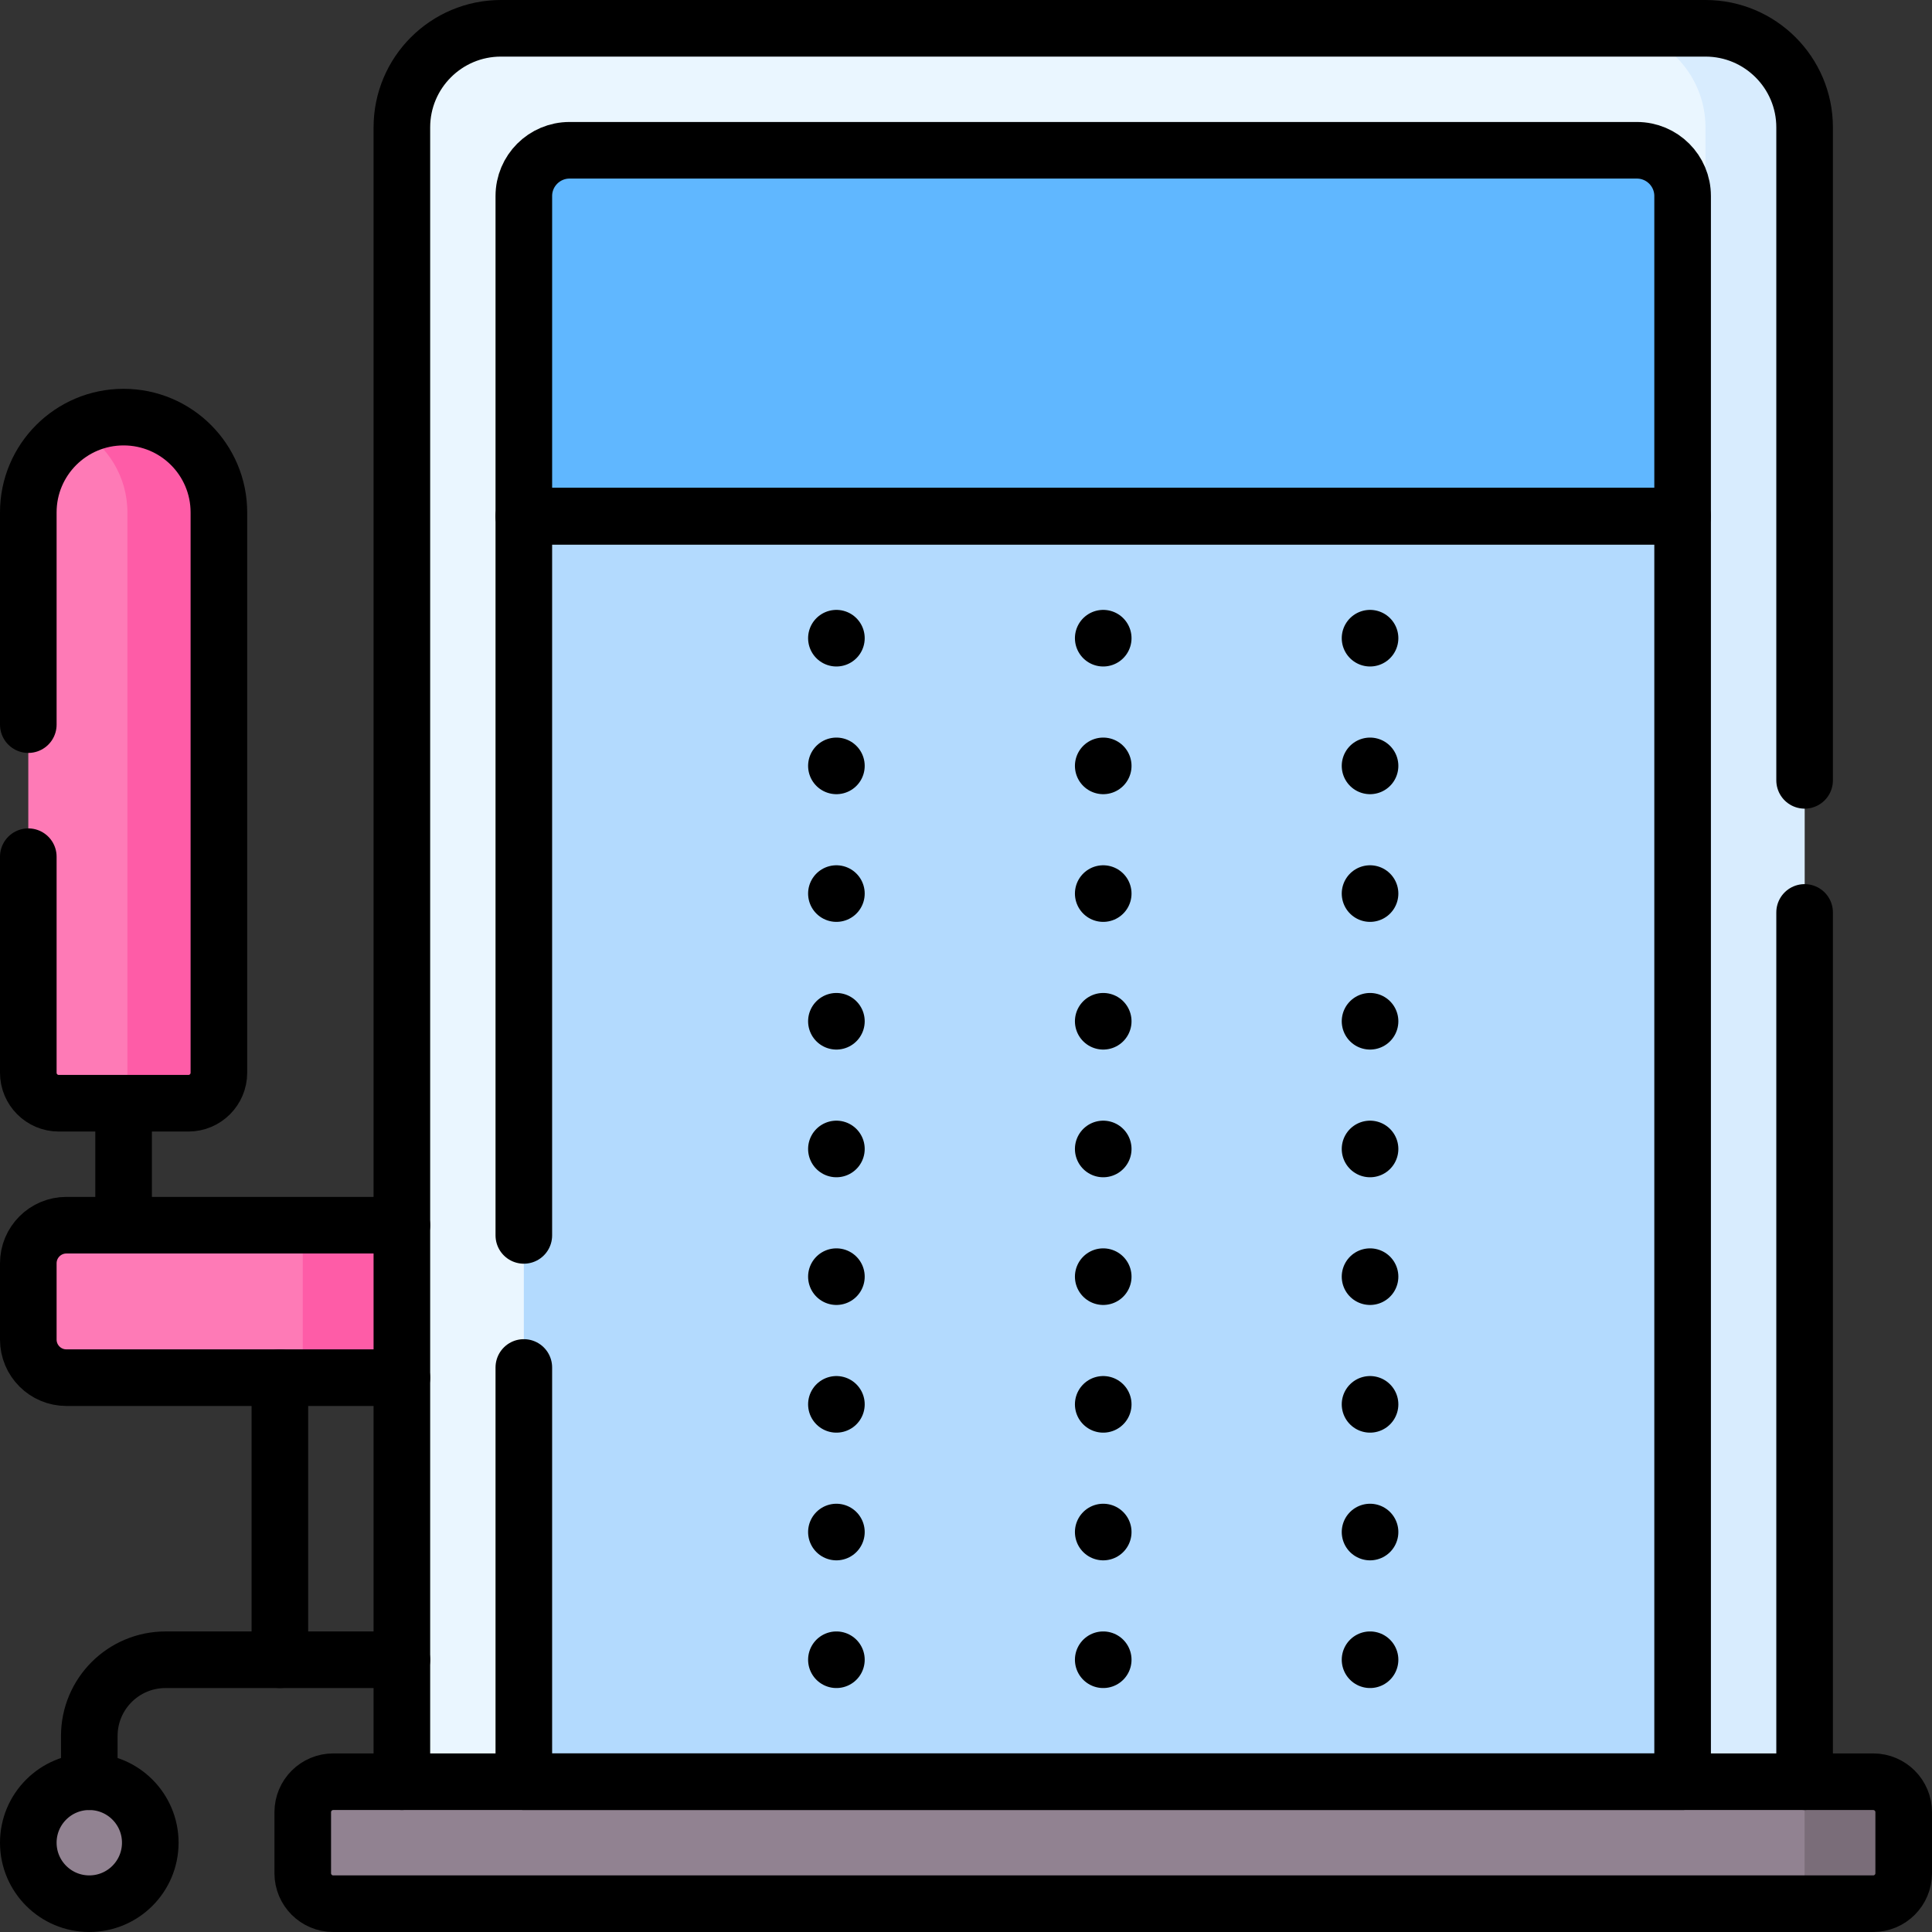 <svg version="1.1" id="Capa_1" xmlns="http://www.w3.org/2000/svg" xmlns:xlink="http://www.w3.org/1999/xlink" x="0px" y="0px" viewBox="0 0 512 512" style="enable-background:new 0 0 512 512;" xml:space="preserve">
<rect x="0" y="0" width="512" height="512" fill="#333333" stroke="none"/>
<g>
	<g>
		<g>
			<path style="fill:#FE7AB6;" d="M106.496,365.098H17.602c-5.579,0-10.102-4.523-10.102-10.102v-20.203&#10;&#9;&#9;&#9;&#9;c0-5.579,4.523-10.102,10.102-10.102h88.894V365.098z"/>
			<rect x="80.232" y="324.691" style="fill:#FE5CA7;" width="26.264" height="40.407"/>
			<path style="fill:#FE7AB6;" d="M49.927,292.366H15.581c-4.463,0-8.081-3.618-8.081-8.081V135.791&#10;&#9;&#9;&#9;&#9;c0-13.947,11.307-25.254,25.254-25.254h0c13.947,0,25.254,11.307,25.254,25.254v148.494&#10;&#9;&#9;&#9;&#9;C58.008,288.748,54.39,292.366,49.927,292.366z"/>
			<path style="fill:#FE5CA7;" d="M32.754,110.537c-4.393,0-8.523,1.124-12.122,3.097c7.826,4.29,13.132,12.603,13.132,22.157&#10;&#9;&#9;&#9;&#9;v148.494c0,4.463-3.618,8.081-8.081,8.081h24.244c4.463,0,8.081-3.618,8.081-8.081V135.791&#10;&#9;&#9;&#9;&#9;C58.008,121.843,46.702,110.537,32.754,110.537z"/>
			<circle style="fill:#918291;" cx="23.663" cy="488.337" r="16.163"/>
		</g>
		<g>
			<path style="fill:#EAF6FF;" d="M478.236,472.175h-371.74V33.764c0-14.505,11.759-26.264,26.264-26.264h319.211&#10;&#9;&#9;&#9;&#9;c14.505,0,26.264,11.759,26.264,26.264V472.175z"/>
			<path style="fill:#D8ECFE;" d="M451.972,7.5h-26.264c14.505,0,26.264,11.759,26.264,26.264v438.411h26.264V33.764&#10;&#9;&#9;&#9;&#9;C478.236,19.259,466.477,7.5,451.972,7.5z"/>
			
				<rect x="124.679" y="150.943" transform="matrix(-1.836970e-16 1 -1 -1.836970e-16 596.854 12.122)" style="fill:#B3DAFE;" width="335.374" height="307.089"/>
			<g>
				<path style="fill:#60B7FF;" d="M138.821,136.801V51.947c0-6.695,5.427-12.122,12.122-12.122h282.846&#10;&#9;&#9;&#9;&#9;&#9;c6.695,0,12.122,5.427,12.122,12.122v84.854H138.821z"/>
			</g>
			<path style="fill:#918291;" d="M496.419,504.5H88.313c-4.463,0-8.081-3.618-8.081-8.081v-16.163c0-4.463,3.618-8.081,8.081-8.081&#10;&#9;&#9;&#9;&#9;h408.106c4.463,0,8.081,3.618,8.081,8.081v16.163C504.5,500.882,500.882,504.5,496.419,504.5z"/>
			<path style="fill:#7A6D79;" d="M496.419,472.175h-26.264c4.463,0,8.081,3.618,8.081,8.081v16.163&#10;&#9;&#9;&#9;&#9;c0,4.463-3.618,8.081-8.081,8.081h26.264c4.463,0,8.081-3.618,8.081-8.081v-16.163&#10;&#9;&#9;&#9;&#9;C504.5,475.793,500.882,472.175,496.419,472.175z"/>
		</g>
	</g>
	<g>
		<path style="fill:none;stroke:#000000;stroke-width:15;stroke-linecap:round;stroke-linejoin:round;stroke-miterlimit:10;" d="&#10;&#9;&#9;&#9;M106.496,365.098H17.602c-5.579,0-10.102-4.523-10.102-10.102v-20.203c0-5.579,4.523-10.102,10.102-10.102h88.894"/>
		<path style="fill:none;stroke:#000000;stroke-width:15;stroke-linecap:round;stroke-linejoin:round;stroke-miterlimit:10;" d="&#10;&#9;&#9;&#9;M7.5,227.033v57.247c0,4.47,3.62,8.09,8.08,8.09h34.35c4.46,0,8.08-3.62,8.08-8.09V135.79c0-6.97-2.83-13.29-7.4-17.86&#10;&#9;&#9;&#9;s-10.89-7.39-17.86-7.39c-13.94,0-25.25,11.3-25.25,25.25v56.243"/>
		<path style="fill:none;stroke:#000000;stroke-width:15;stroke-linecap:round;stroke-linejoin:round;stroke-miterlimit:10;" d="&#10;&#9;&#9;&#9;M23.663,472.175v-12.122c0-11.158,9.045-20.203,20.203-20.203h62.63"/>
		
			<circle style="fill:none;stroke:#000000;stroke-width:15;stroke-linecap:round;stroke-linejoin:round;stroke-miterlimit:10;" cx="23.663" cy="488.337" r="16.163"/>
		
			<line style="fill:none;stroke:#000000;stroke-width:15;stroke-linecap:round;stroke-linejoin:round;stroke-miterlimit:10;" x1="32.754" y1="292.366" x2="32.754" y2="324.691"/>
		
			<line style="fill:none;stroke:#000000;stroke-width:15;stroke-linecap:round;stroke-linejoin:round;stroke-miterlimit:10;" x1="74.171" y1="365.098" x2="74.171" y2="439.85"/>
		
			<polyline style="fill:none;stroke:#000000;stroke-width:15;stroke-linecap:round;stroke-linejoin:round;stroke-miterlimit:10;" points="&#10;&#9;&#9;&#9;138.82,362.394 138.82,472.17 445.91,472.17 445.91,136.8 138.82,136.8 138.82,327.394 &#9;&#9;"/>
		<path style="fill:none;stroke:#000000;stroke-width:15;stroke-linecap:round;stroke-linejoin:round;stroke-miterlimit:10;" d="&#10;&#9;&#9;&#9;M138.821,136.801V51.947c0-6.695,5.427-12.122,12.122-12.122h282.846c6.695,0,12.122,5.427,12.122,12.122v84.854H138.821z"/>
		
			<line style="fill:none;stroke:#000000;stroke-width:15;stroke-linecap:round;stroke-linejoin:round;stroke-miterlimit:10;" x1="478.24" y1="472.17" x2="478.24" y2="241.801"/>
		<path style="fill:none;stroke:#000000;stroke-width:15;stroke-linecap:round;stroke-linejoin:round;stroke-miterlimit:10;" d="&#10;&#9;&#9;&#9;M106.5,472.17V33.76c0-14.5,11.75-26.26,26.26-26.26h319.21c14.51,0,26.27,11.76,26.27,26.26v173.041"/>
		<path style="fill:none;stroke:#000000;stroke-width:15;stroke-linecap:round;stroke-linejoin:round;stroke-miterlimit:10;" d="&#10;&#9;&#9;&#9;M496.419,504.5H88.313c-4.463,0-8.081-3.618-8.081-8.081v-16.163c0-4.463,3.618-8.081,8.081-8.081h408.106&#10;&#9;&#9;&#9;c4.463,0,8.081,3.618,8.081,8.081v16.163C504.5,500.882,500.882,504.5,496.419,504.5z"/>
		<g>
			<g>
				
					<line style="fill:none;stroke:#000000;stroke-width:15;stroke-linecap:round;stroke-linejoin:round;" x1="363.077" y1="169.126" x2="363.077" y2="169.126"/>
				
					<line style="fill:none;stroke:#000000;stroke-width:15;stroke-linecap:round;stroke-linejoin:round;stroke-dasharray:0,33.84;" x1="363.077" y1="202.966" x2="363.077" y2="422.929"/>
				
					<line style="fill:none;stroke:#000000;stroke-width:15;stroke-linecap:round;stroke-linejoin:round;" x1="363.077" y1="439.849" x2="363.077" y2="439.849"/>
			</g>
		</g>
		<g>
			<g>
				
					<line style="fill:none;stroke:#000000;stroke-width:15;stroke-linecap:round;stroke-linejoin:round;" x1="292.366" y1="169.126" x2="292.366" y2="169.126"/>
				
					<line style="fill:none;stroke:#000000;stroke-width:15;stroke-linecap:round;stroke-linejoin:round;stroke-dasharray:0,33.84;" x1="292.366" y1="202.966" x2="292.366" y2="422.929"/>
				
					<line style="fill:none;stroke:#000000;stroke-width:15;stroke-linecap:round;stroke-linejoin:round;" x1="292.366" y1="439.849" x2="292.366" y2="439.849"/>
			</g>
		</g>
		<g>
			<g>
				
					<line style="fill:none;stroke:#000000;stroke-width:15;stroke-linecap:round;stroke-linejoin:round;" x1="221.655" y1="169.126" x2="221.655" y2="169.126"/>
				
					<line style="fill:none;stroke:#000000;stroke-width:15;stroke-linecap:round;stroke-linejoin:round;stroke-dasharray:0,33.84;" x1="221.655" y1="202.966" x2="221.655" y2="422.929"/>
				
					<line style="fill:none;stroke:#000000;stroke-width:15;stroke-linecap:round;stroke-linejoin:round;" x1="221.655" y1="439.849" x2="221.655" y2="439.849"/>
			</g>
		</g>
	</g>
</g>
<g>
</g>
<g>
</g>
<g>
</g>
<g>
</g>
<g>
</g>
<g>
</g>
<g>
</g>
<g>
</g>
<g>
</g>
<g>
</g>
<g>
</g>
<g>
</g>
<g>
</g>
<g>
</g>
<g>
</g>
</svg>
